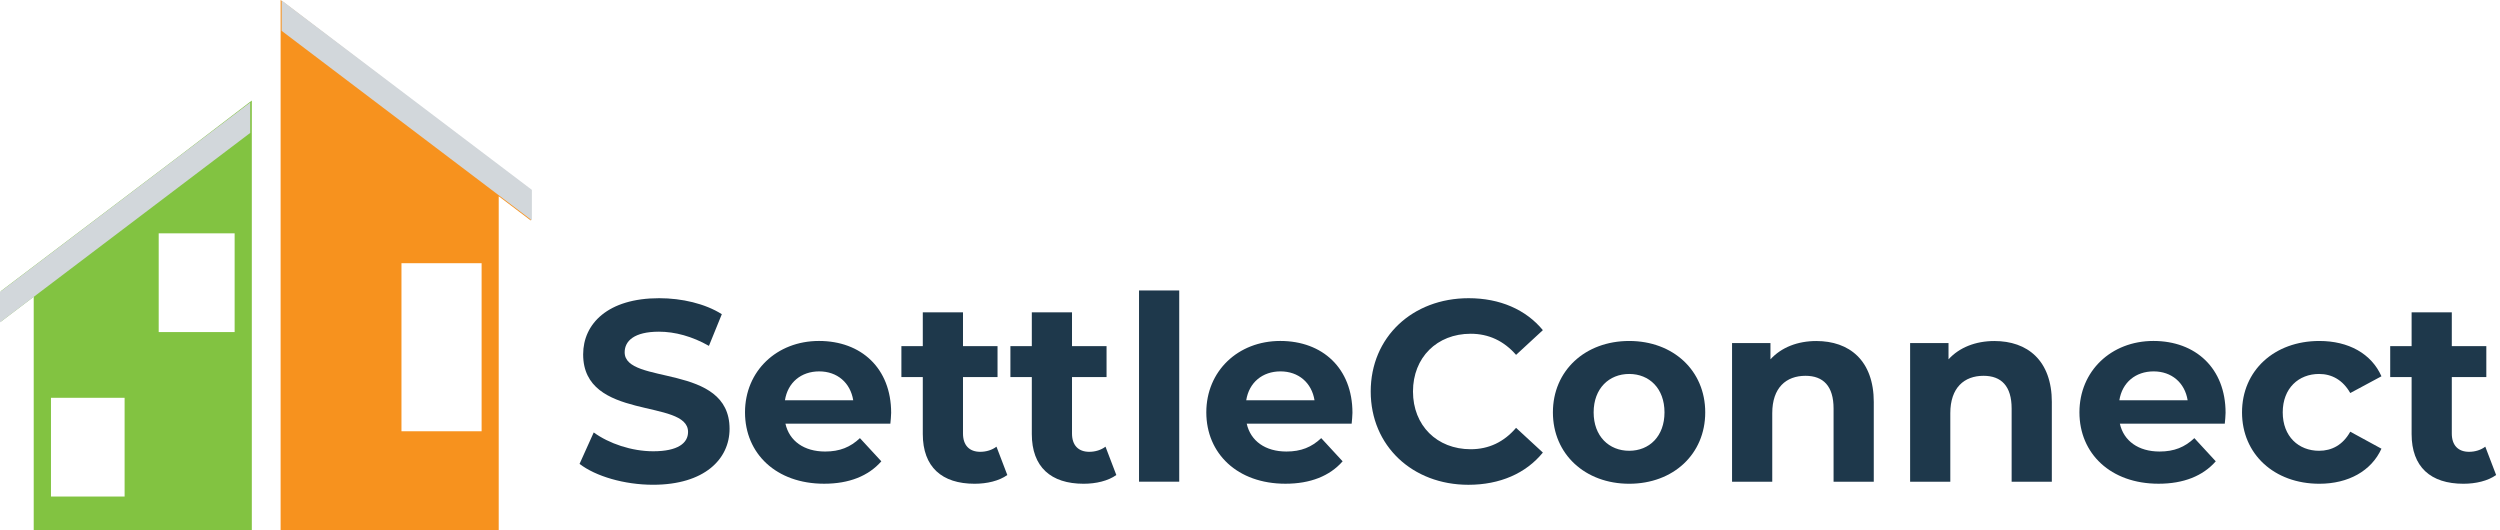 <svg xmlns="http://www.w3.org/2000/svg" width="283" height="60" viewBox="0 0 283 60" fill="none"><g clip-path="url(#clip0_5_44)"><path d="M65.605 52.513L67.21 48.953C68.933 50.208 71.498 51.084 73.949 51.084C76.748 51.084 77.888 50.15 77.888 48.896C77.888 45.074 66.013 47.7 66.013 40.115C66.013 36.644 68.813 33.756 74.62 33.756C77.188 33.756 79.813 34.368 81.71 35.565L80.251 39.153C78.354 38.073 76.4 37.547 74.591 37.547C71.792 37.547 70.712 38.598 70.712 39.881C70.712 43.643 82.587 41.047 82.587 48.545C82.587 51.959 79.756 54.875 73.923 54.875C70.684 54.875 67.419 53.913 65.608 52.513H65.605Z" fill="#1E384B"></path><path d="M100.787 47.962H88.912C89.349 49.916 91.011 51.113 93.405 51.113C95.068 51.113 96.264 50.616 97.344 49.596L99.767 52.221C98.307 53.884 96.119 54.758 93.291 54.758C87.863 54.758 84.335 51.344 84.335 46.677C84.335 42.009 87.923 38.596 92.708 38.596C97.493 38.596 100.878 41.689 100.878 46.734C100.878 47.085 100.821 47.58 100.789 47.959L100.787 47.962ZM88.855 45.309H96.585C96.264 43.326 94.776 42.041 92.734 42.041C90.691 42.041 89.174 43.295 88.855 45.309Z" fill="#1E384B"></path><path d="M114.03 53.77C113.096 54.441 111.724 54.761 110.325 54.761C106.62 54.761 104.46 52.864 104.46 49.131V42.683H102.038V39.181H104.46V35.359H109.011V39.181H112.921V42.683H109.011V49.074C109.011 50.416 109.739 51.145 110.965 51.145C111.636 51.145 112.307 50.942 112.801 50.562L114.027 53.77H114.03Z" fill="#1E384B"></path><path d="M126.37 53.77C125.436 54.441 124.065 54.761 122.665 54.761C118.96 54.761 116.801 52.864 116.801 49.131V42.683H114.378V39.181H116.801V35.359H121.351V39.181H125.262V42.683H121.351V49.074C121.351 50.416 122.08 51.145 123.305 51.145C123.976 51.145 124.648 50.942 125.142 50.562L126.367 53.77H126.37Z" fill="#1E384B"></path><path d="M128.938 32.88H133.489V54.527H128.938V32.88Z" fill="#1E384B"></path><path d="M153.005 47.962H141.13C141.567 49.916 143.23 51.113 145.624 51.113C147.286 51.113 148.483 50.616 149.563 49.596L151.985 52.221C150.526 53.884 148.337 54.758 145.509 54.758C140.082 54.758 136.554 51.344 136.554 46.677C136.554 42.009 140.142 38.596 144.927 38.596C149.712 38.596 153.097 41.689 153.097 46.734C153.097 47.085 153.039 47.58 153.008 47.959L153.005 47.962ZM141.073 45.309H148.803C148.483 43.326 146.995 42.041 144.952 42.041C142.91 42.041 141.393 43.295 141.073 45.309Z" fill="#1E384B"></path><path d="M155.165 44.317C155.165 38.161 159.89 33.756 166.251 33.756C169.782 33.756 172.727 35.039 174.652 37.373L171.619 40.172C170.248 38.598 168.525 37.781 166.485 37.781C162.663 37.781 159.95 40.467 159.95 44.317C159.95 48.168 162.663 50.853 166.485 50.853C168.528 50.853 170.248 50.036 171.619 48.431L174.652 51.23C172.727 53.593 169.779 54.878 166.223 54.878C159.892 54.878 155.165 50.473 155.165 44.317Z" fill="#1E384B"></path><path d="M175.789 46.68C175.789 41.955 179.437 38.598 184.425 38.598C189.413 38.598 193.032 41.952 193.032 46.68C193.032 51.407 189.415 54.761 184.425 54.761C179.434 54.761 175.789 51.407 175.789 46.68ZM188.421 46.68C188.421 43.966 186.699 42.332 184.425 42.332C182.151 42.332 180.4 43.966 180.4 46.68C180.4 49.394 182.151 51.028 184.425 51.028C186.699 51.028 188.421 49.394 188.421 46.68Z" fill="#1E384B"></path><path d="M212.111 45.543V54.53H207.56V46.245C207.56 43.706 206.395 42.541 204.381 42.541C202.193 42.541 200.619 43.883 200.619 46.771V54.532H196.068V38.838H200.416V40.675C201.642 39.333 203.478 38.604 205.609 38.604C209.314 38.604 212.114 40.764 212.114 45.548L212.111 45.543Z" fill="#1E384B"></path><path d="M232.267 45.543V54.53H227.717V46.245C227.717 43.706 226.551 42.541 224.537 42.541C222.349 42.541 220.775 43.883 220.775 46.771V54.532H216.225V38.838H220.572V40.675C221.798 39.333 223.635 38.604 225.766 38.604C229.471 38.604 232.27 40.764 232.27 45.548L232.267 45.543Z" fill="#1E384B"></path><path d="M251.843 47.962H239.969C240.406 49.916 242.068 51.113 244.462 51.113C246.125 51.113 247.321 50.616 248.401 49.596L250.824 52.221C249.364 53.884 247.176 54.758 244.348 54.758C238.92 54.758 235.392 51.344 235.392 46.677C235.392 42.009 238.98 38.596 243.765 38.596C248.55 38.596 251.935 41.689 251.935 46.734C251.935 47.085 251.878 47.58 251.846 47.959L251.843 47.962ZM239.911 45.309H247.641C247.321 43.326 245.833 42.041 243.791 42.041C241.748 42.041 240.231 43.295 239.911 45.309Z" fill="#1E384B"></path><path d="M253.797 46.68C253.797 41.955 257.445 38.598 262.55 38.598C265.847 38.598 268.443 40.027 269.58 42.595L266.049 44.492C265.204 43.003 263.95 42.332 262.519 42.332C260.213 42.332 258.405 43.937 258.405 46.68C258.405 49.422 260.213 51.028 262.519 51.028C263.947 51.028 265.204 50.385 266.049 48.868L269.58 50.793C268.443 53.301 265.847 54.761 262.55 54.761C257.445 54.761 253.797 51.407 253.797 46.68Z" fill="#1E384B"></path><path d="M282.563 53.77C281.629 54.441 280.258 54.761 278.858 54.761C275.153 54.761 272.994 52.864 272.994 49.131V42.683H270.571V39.181H272.994V35.359H277.544V39.181H281.452V42.683H277.544V49.074C277.544 50.416 278.273 51.145 279.498 51.145C280.17 51.145 280.841 50.942 281.335 50.562L282.561 53.77H282.563Z" fill="#1E384B"></path><path d="M0.089 32.965V36.413L3.816 33.588V59.997H28.506V11.381L20.468 17.534L0.089 32.965ZM14.106 56.206H5.77V45.034H14.106V56.206ZM26.561 37.587H17.965V26.415H26.561V37.587Z" fill="#82C341"></path><path d="M45.7 10.621L31.765 0V60H56.455V22.216L60.089 24.967V21.519L45.7 10.621ZM54.518 48.819H45.446V29.791H54.518V48.819Z" fill="#F7921E"></path><g style="mix-blend-mode:multiply"><path d="M0 36.496L28.323 15.046V11.598L0 33.045V36.496Z" fill="#D2D7DB"></path></g><g style="mix-blend-mode:multiply"><path d="M60.209 24.944L31.885 3.494V0.046L60.209 21.493V24.944Z" fill="#D2D7DB"></path></g></g><defs><clipPath id="clip0_5_44"><rect width="282.563" height="60" fill="white"></rect></clipPath></defs></svg>
